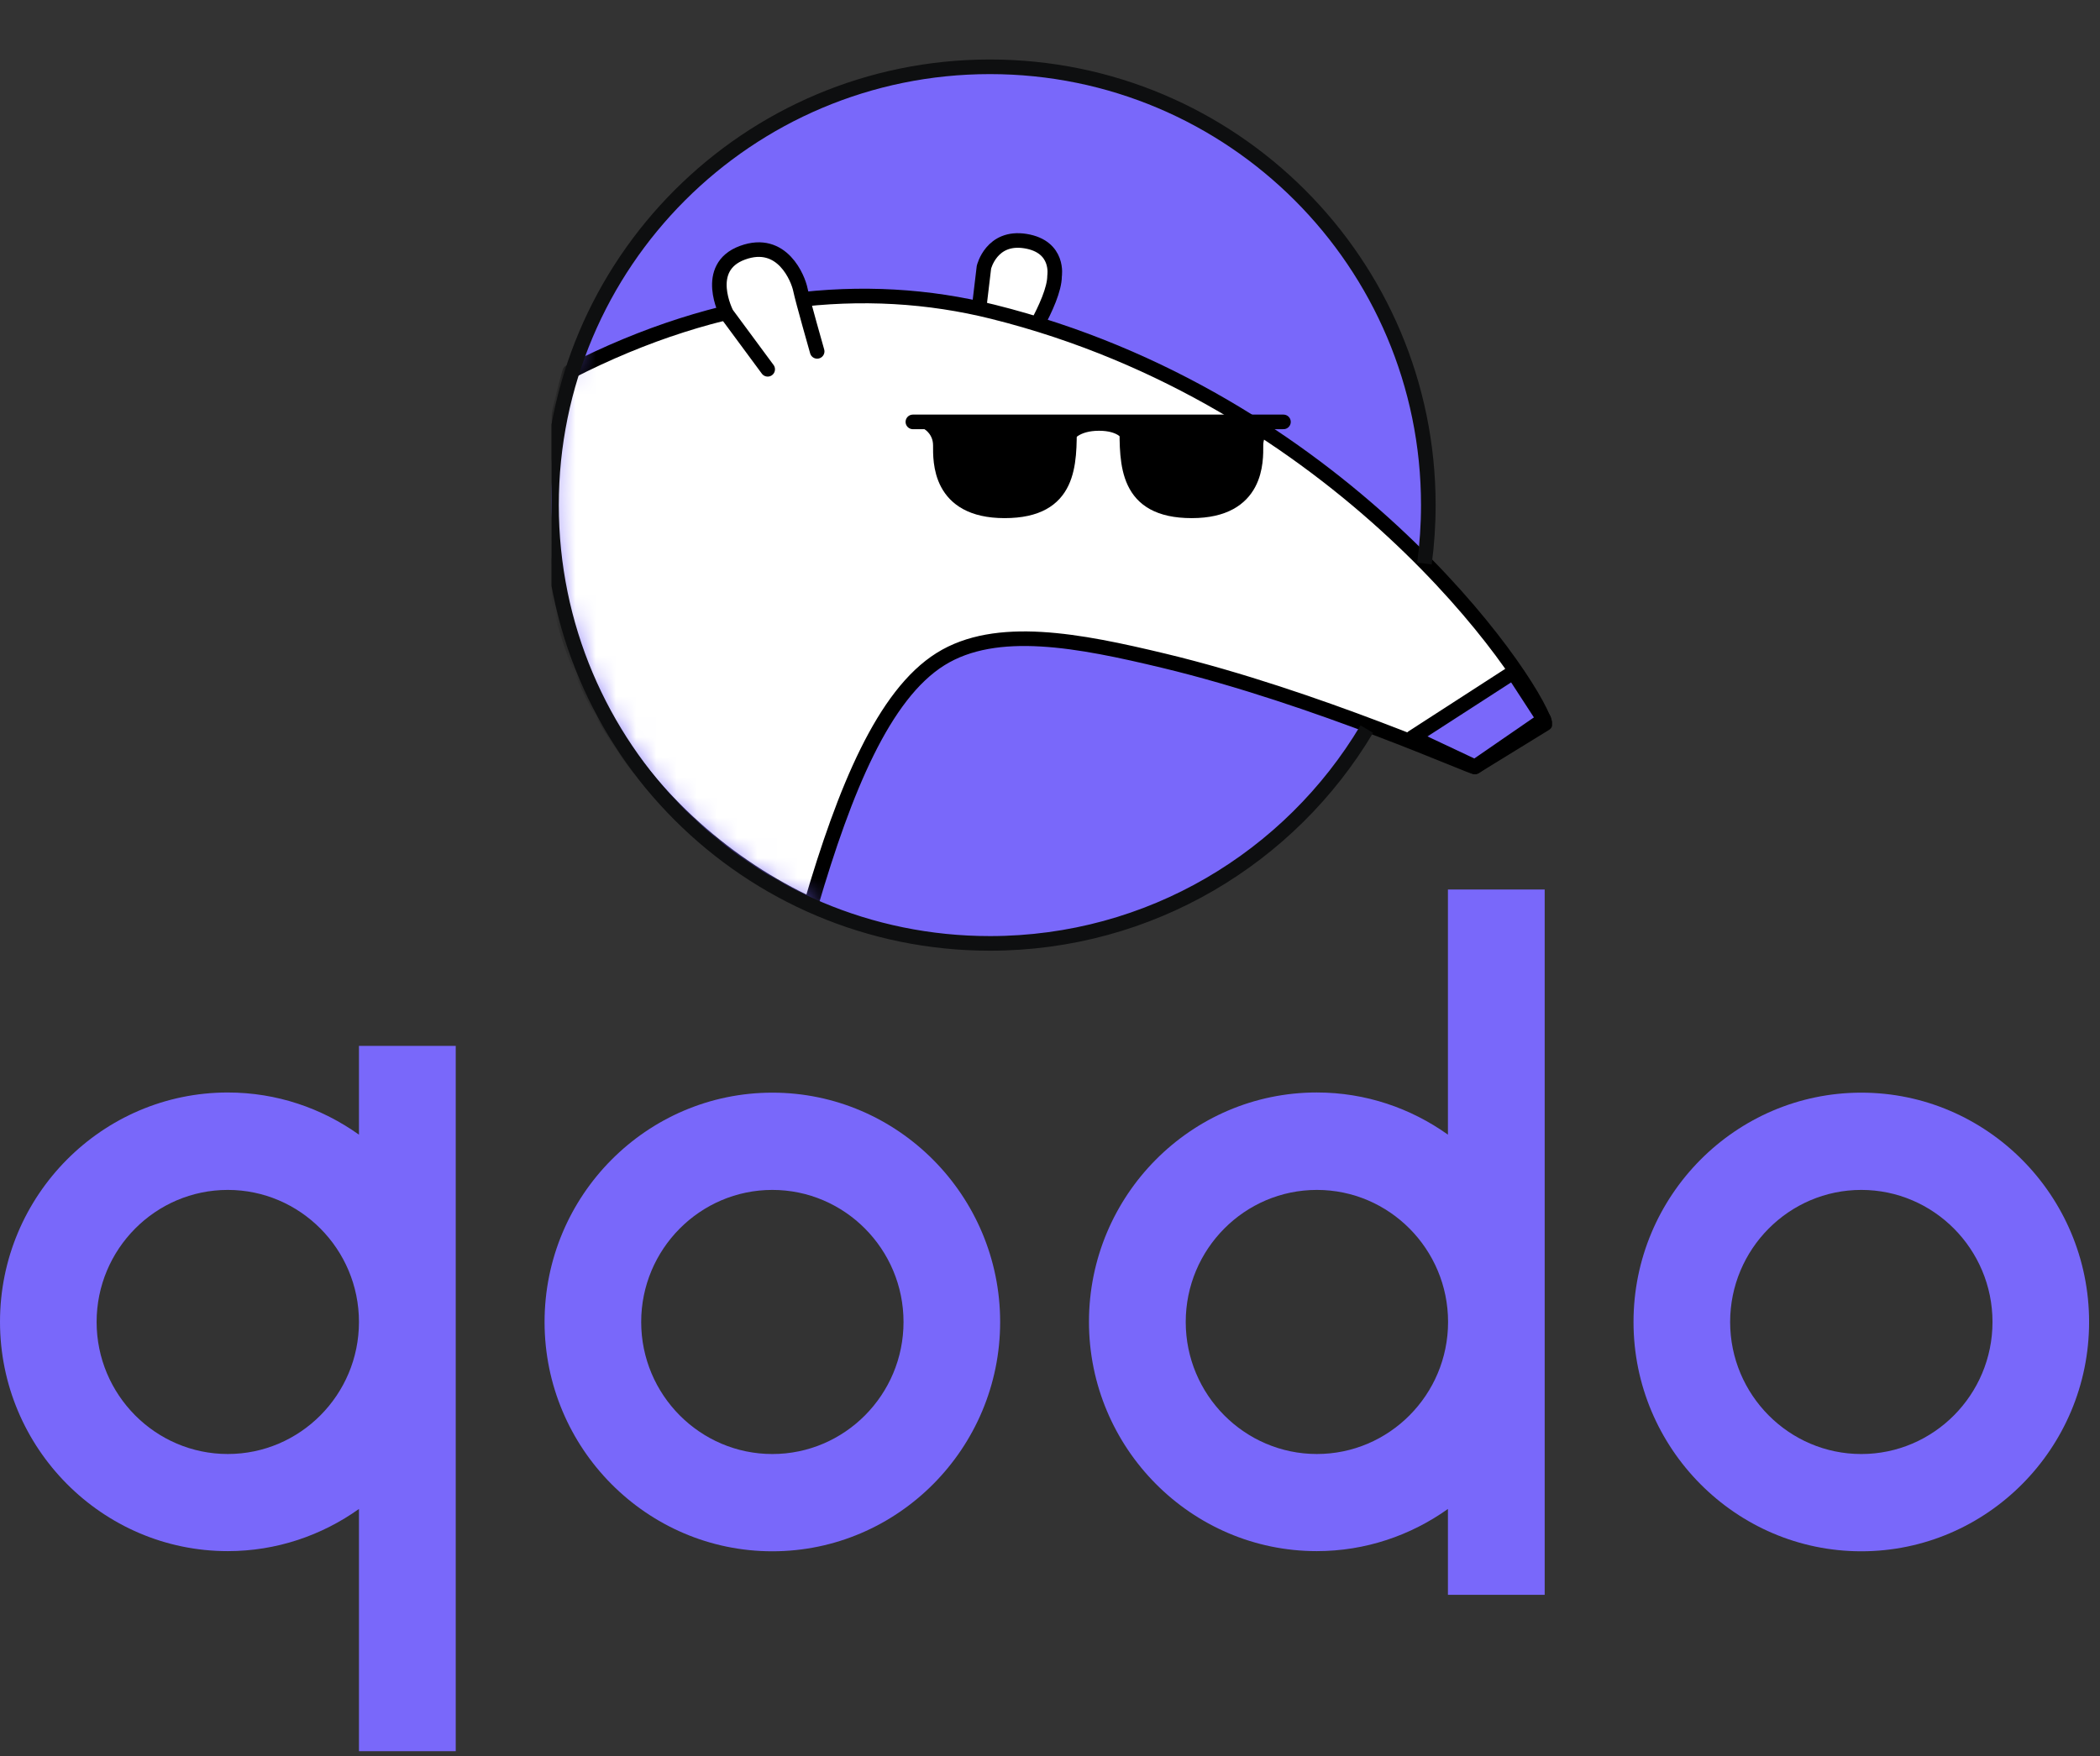 <?xml version="1.0" encoding="UTF-8"?>
<svg xmlns="http://www.w3.org/2000/svg" width="104" height="87" viewBox="0 0 104 87" fill="none">
  <rect x="0" y="0" width="104" height="87" fill="#333333" stroke="none"/>
  <g clip-path="url(#clip0_652_2816)">
    <g clip-path="url(#clip1_652_2816)">
      <path d="M38.25 54.126C32.026 54.126 26.969 59.226 26.969 65.486C26.969 71.745 32.034 76.845 38.25 76.845C44.465 76.845 49.531 71.745 49.531 65.486C49.531 59.226 44.465 54.126 38.25 54.126ZM38.25 72.027C34.669 72.027 31.754 69.092 31.754 65.486C31.754 61.88 34.669 58.944 38.25 58.944C41.831 58.944 44.746 61.88 44.746 65.486C44.746 69.092 41.831 72.027 38.25 72.027Z" fill="#7968FA"></path>
      <path d="M92.179 54.126C85.956 54.126 80.898 59.226 80.898 65.486C80.898 71.745 85.963 76.845 92.179 76.845C98.396 76.845 103.46 71.745 103.46 65.486C103.46 59.226 98.396 54.126 92.179 54.126ZM92.179 72.027C88.598 72.027 85.683 69.092 85.683 65.486C85.683 61.88 88.598 58.944 92.179 58.944C95.761 58.944 98.676 61.88 98.676 65.486C98.676 69.092 95.761 72.027 92.179 72.027Z" fill="#7968FA"></path>
      <path d="M17.777 56.207C15.937 54.895 13.704 54.118 11.281 54.118C5.058 54.118 0 59.218 0 65.477C0 71.737 5.065 76.837 11.281 76.837C13.696 76.837 15.937 76.059 17.777 74.748V86.748H22.57V51.808H17.777V56.207ZM11.281 72.026C7.7 72.026 4.785 69.091 4.785 65.485C4.785 61.879 7.7 58.944 11.281 58.944C14.862 58.944 17.777 61.879 17.777 65.485C17.777 69.091 14.862 72.026 11.281 72.026Z" fill="#7968FA"></path>
      <path d="M71.707 56.206C69.867 54.895 67.633 54.117 65.211 54.117C58.987 54.117 53.93 59.218 53.93 65.477C53.93 71.736 58.995 76.837 65.211 76.837C67.626 76.837 69.867 76.059 71.707 74.748V79.002H76.499V44.062H71.707V56.206ZM65.218 72.026C61.637 72.026 58.722 69.091 58.722 65.485C58.722 61.879 61.637 58.944 65.218 58.944C68.799 58.944 71.714 61.879 71.714 65.485C71.714 69.091 68.799 72.026 65.218 72.026Z" fill="#7968FA"></path>
    </g>
    <g clip-path="url(#clip2_652_2816)">
      <path d="M49.024 46.489C61.015 46.489 70.735 36.769 70.735 24.778C70.735 12.787 61.015 3.066 49.024 3.066C37.033 3.066 27.312 12.787 27.312 24.778C27.312 36.769 37.033 46.489 49.024 46.489Z" fill="#7968FA"></path>
      <mask id="mask0_652_2816" style="mask-type:luminance" maskUnits="userSpaceOnUse" x="27" y="2" width="53" height="45">
        <path d="M79.058 32.618C79.058 44.975 62.045 46.851 49.687 46.851C37.33 46.851 27.312 36.834 27.312 24.477C27.312 12.119 37.33 2.102 49.687 2.102C62.045 2.102 79.058 20.261 79.058 32.618Z" fill="white"></path>
      </mask>
      <g mask="url(#mask0_652_2816)">
        <path d="M48.275 17.036L48.728 13.24C48.728 13.24 49.098 11.671 50.787 11.944C52.476 12.218 52.226 13.672 52.226 13.672C52.226 14.967 50.45 17.588 50.45 17.588" fill="white"></path>
        <path d="M48.275 17.036L48.728 13.24C48.728 13.24 49.098 11.671 50.787 11.944C52.476 12.218 52.226 13.672 52.226 13.672C52.226 14.967 50.45 17.588 50.45 17.588" stroke="black" stroke-width="0.722" stroke-linecap="round" stroke-linejoin="round"></path>
        <path d="M76.525 35.849L73.046 37.989C73.127 38.133 65.25 34.558 57.628 32.729C53.446 31.726 49.342 30.92 46.575 32.652C43.761 34.415 41.835 39.106 40.162 44.818C32.221 41.15 24.331 31.668 28.207 18.425C35.696 14.583 42.858 13.869 49.168 15.443C66.323 19.719 75.788 33.449 76.525 35.849Z" fill="white" stroke="black" stroke-width="0.722" stroke-linecap="round" stroke-linejoin="round"></path>
        <path d="M38.019 18.294L35.984 15.539C35.984 15.539 34.786 13.25 36.768 12.521C38.751 11.791 39.53 13.821 39.636 14.339C39.742 14.858 40.469 17.406 40.469 17.406" fill="white"></path>
        <path d="M38.019 18.294L35.984 15.539C35.984 15.539 34.786 13.25 36.768 12.521C38.751 11.791 39.53 13.821 39.636 14.339C39.742 14.858 40.469 17.406 40.469 17.406" stroke="black" stroke-width="0.722" stroke-linecap="round" stroke-linejoin="round"></path>
        <path d="M69.953 36.529L74.943 33.304L76.459 35.636L73.047 37.987L69.953 36.529Z" fill="#7A68FA" stroke="black" stroke-width="0.722" stroke-linecap="round" stroke-linejoin="round"></path>
        <path d="M46.031 20.995C46.031 20.995 46.57 21.331 46.57 22.065C46.57 22.799 46.469 25.305 49.751 25.305C53.033 25.305 52.965 22.967 52.965 21.029" fill="black"></path>
        <path d="M46.031 20.995C46.031 20.995 46.57 21.331 46.57 22.065C46.57 22.799 46.469 25.305 49.751 25.305C53.033 25.305 52.965 22.967 52.965 21.029" stroke="black" stroke-width="0.722" stroke-linecap="round" stroke-linejoin="round"></path>
        <path d="M62.739 20.995C62.739 20.995 62.2 21.331 62.2 22.065C62.2 22.799 62.301 25.305 59.019 25.305C55.737 25.305 55.805 22.967 55.805 21.029" fill="black"></path>
        <path d="M62.739 20.995C62.739 20.995 62.2 21.331 62.2 22.065C62.2 22.799 62.301 25.305 59.019 25.305C55.737 25.305 55.805 22.967 55.805 21.029" stroke="black" stroke-width="0.722" stroke-linecap="round" stroke-linejoin="round"></path>
        <path d="M45.209 20.899H63.562" stroke="black" stroke-width="0.722" stroke-linecap="round" stroke-linejoin="round"></path>
        <path d="M56 21.936C56 21.509 55.548 20.977 54.427 20.977C53.306 20.977 52.762 21.519 52.762 21.936" stroke="black" stroke-width="0.722" stroke-linecap="round" stroke-linejoin="round"></path>
      </g>
      <path d="M70.544 27.915C70.67 26.968 70.736 26.002 70.736 25.02C70.736 13.029 61.015 3.309 49.024 3.309C37.033 3.309 27.312 13.029 27.312 25.02C27.312 37.011 37.033 46.732 49.024 46.732C56.96 46.732 63.902 42.473 67.689 36.117" stroke="#0E0F10" stroke-width="0.724"></path>
    </g>
  </g>
  <defs>
    <clipPath id="clip0_652_2816">
      <rect width="103.459" height="87" fill="white"></rect>
    </clipPath>
    <clipPath id="clip1_652_2816">
      <rect width="103.459" height="42.686" fill="white" transform="translate(0 44.062)"></rect>
    </clipPath>
    <clipPath id="clip2_652_2816">
      <rect width="49.559" height="49.559" fill="white" transform="translate(27.312 -0.252)"></rect>
    </clipPath>
  </defs>
</svg>
